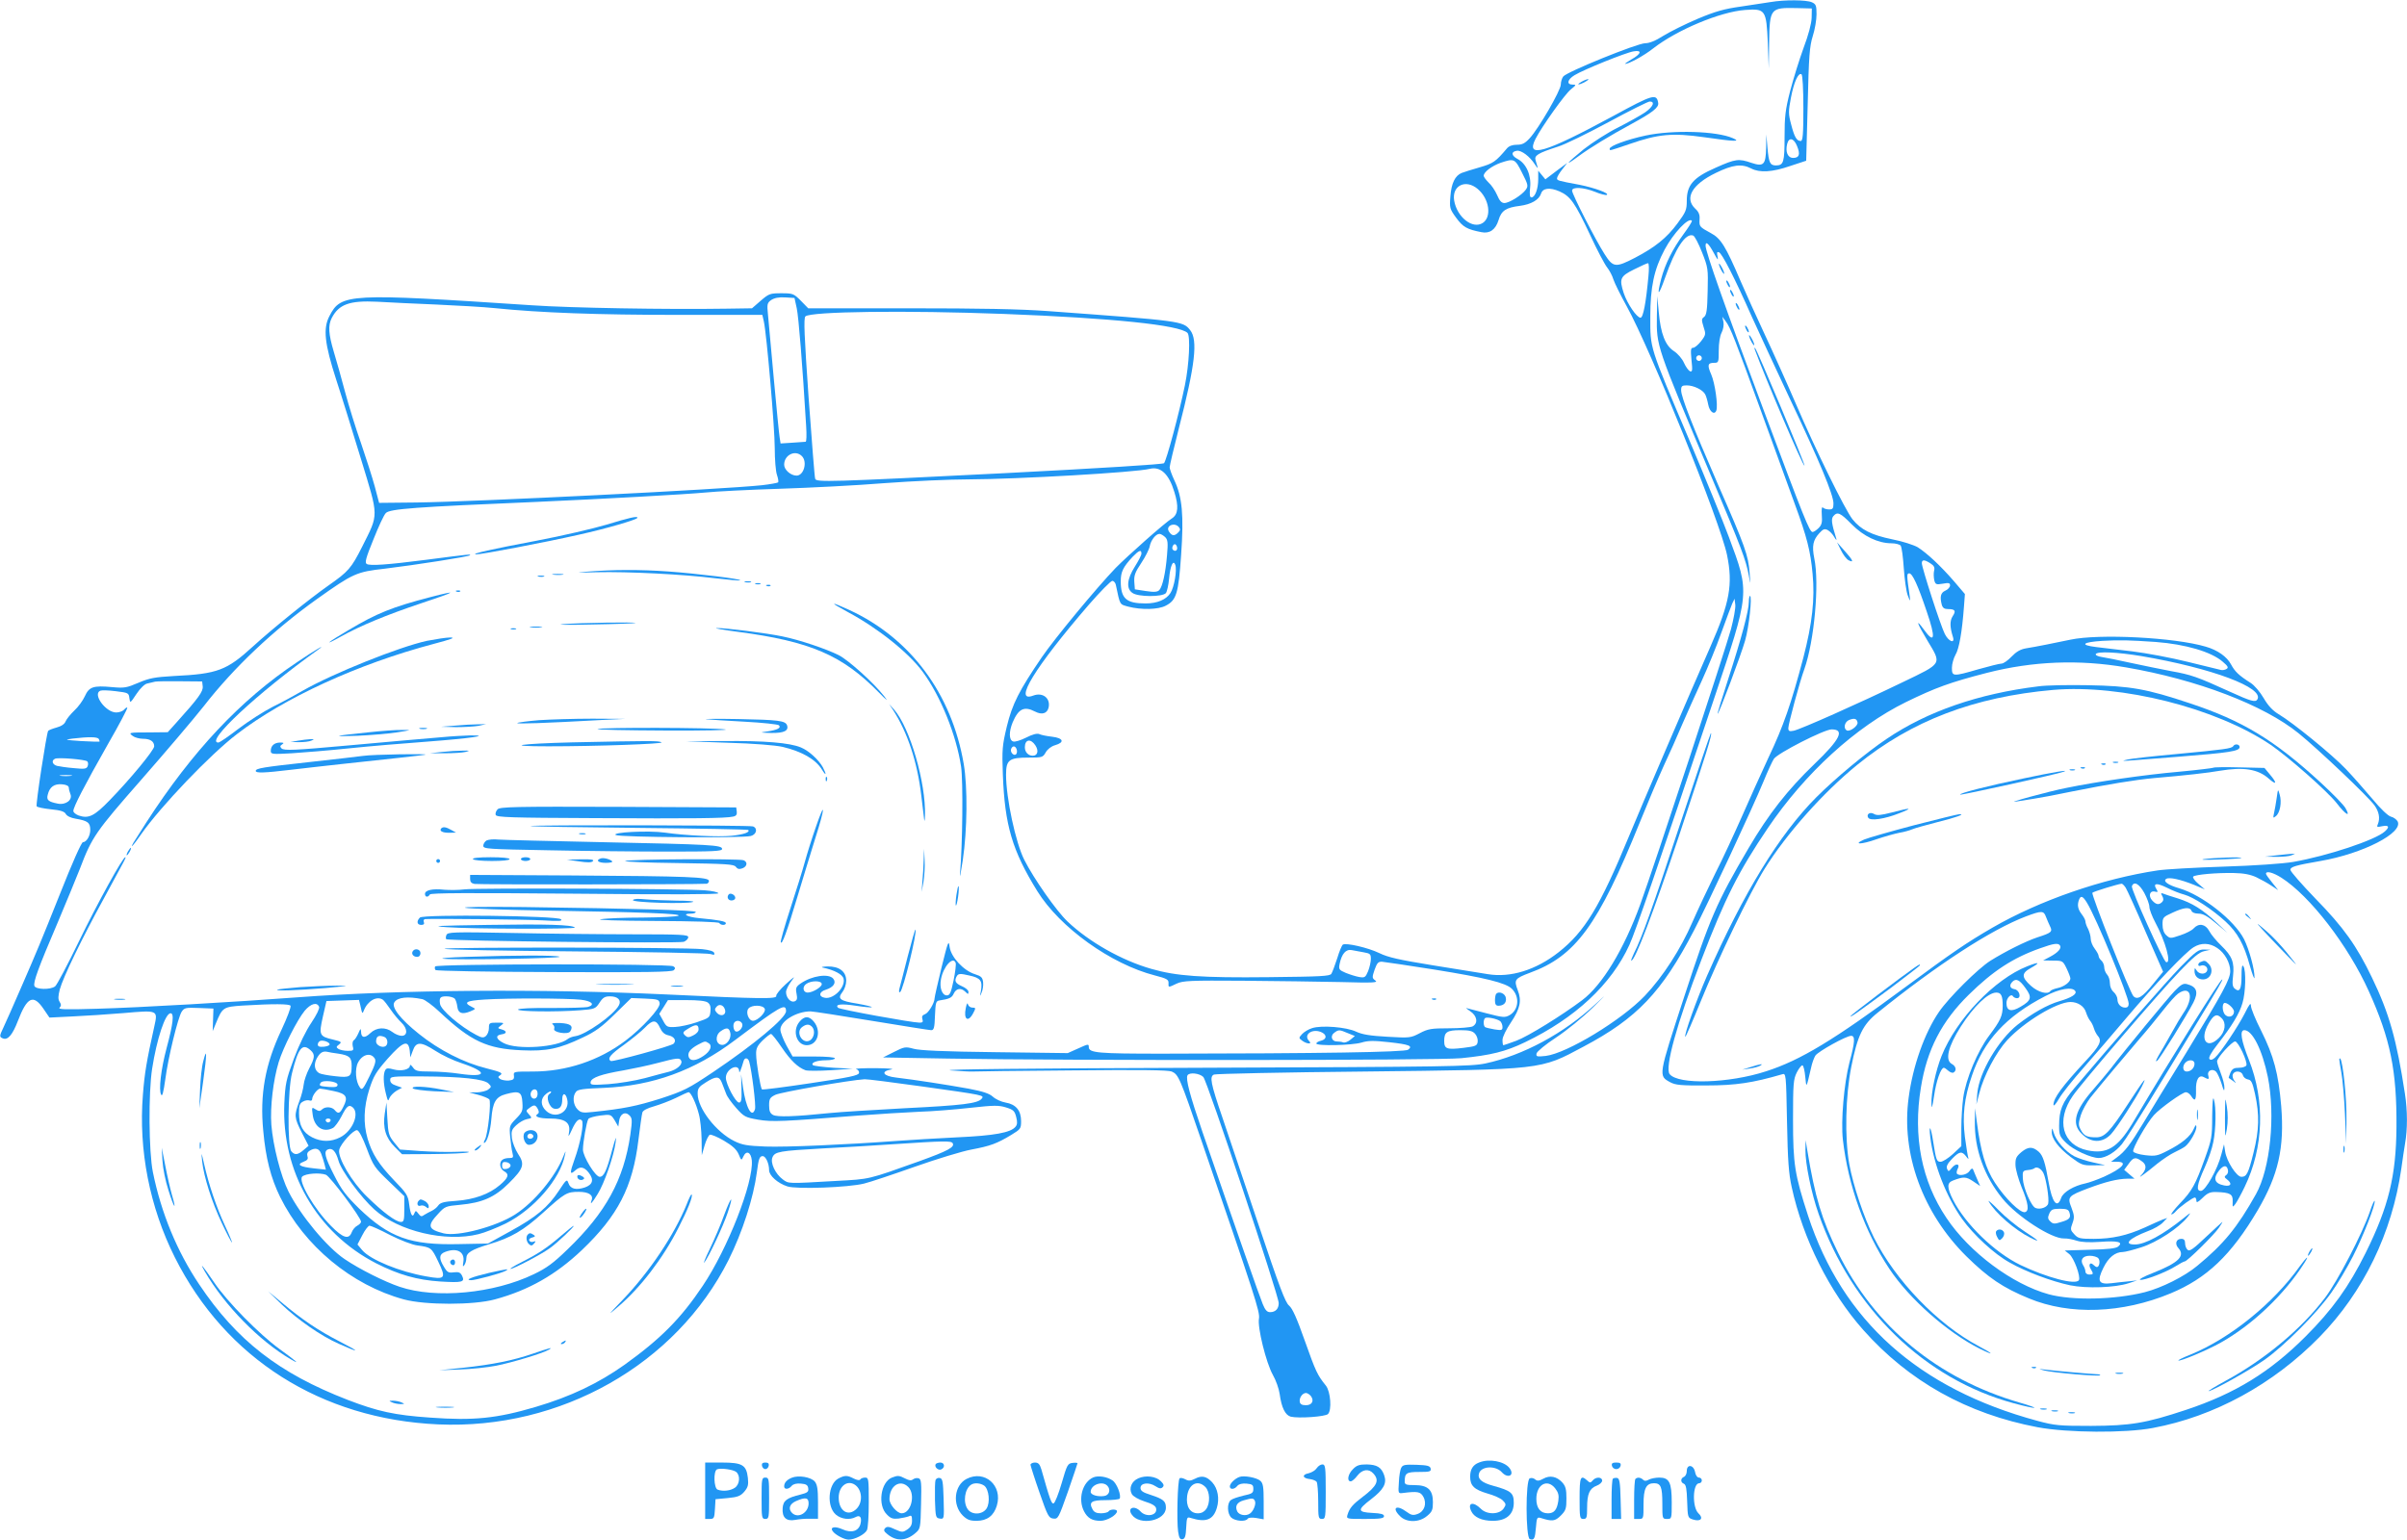 <?xml version="1.0" standalone="no"?>
<!DOCTYPE svg PUBLIC "-//W3C//DTD SVG 20010904//EN"
 "http://www.w3.org/TR/2001/REC-SVG-20010904/DTD/svg10.dtd">
<svg version="1.0" xmlns="http://www.w3.org/2000/svg"
 width="1280pt" height="819pt" viewBox="0 0 1280 819"
 preserveAspectRatio="xMidYMid meet">
<g transform="translate(0,819) scale(0.1,-0.1)"
fill="#2196f3" stroke="none">
<path d="M9415 8179 c-27 -4 -99 -15 -158 -24 -86 -12 -134 -25 -229 -65 -66
-28 -148 -69 -182 -90 -42 -27 -75 -40 -97 -40 -42 0 -419 -153 -436 -177 -7
-9 -13 -29 -13 -43 0 -31 -119 -236 -166 -286 -25 -27 -39 -34 -68 -34 -23 0
-42 -7 -52 -19 -61 -72 -73 -80 -145 -101 -41 -12 -84 -25 -96 -30 -35 -14
-55 -55 -60 -124 -5 -62 -4 -67 31 -115 36 -49 57 -61 134 -76 44 -9 75 13 91
64 15 51 40 67 114 76 60 8 101 32 112 65 9 30 47 34 98 12 58 -26 82 -59 163
-232 37 -80 78 -157 90 -172 12 -15 28 -44 34 -65 7 -21 39 -85 71 -143 128
-232 497 -1147 533 -1322 32 -156 15 -253 -88 -487 -105 -238 -370 -855 -434
-1011 -155 -375 -235 -506 -373 -615 -121 -95 -256 -137 -377 -117 -37 6 -168
27 -292 47 -178 29 -238 42 -285 65 -60 29 -177 56 -194 45 -5 -3 -19 -36 -30
-73 -12 -37 -26 -74 -31 -82 -8 -13 -58 -15 -332 -18 -360 -4 -493 6 -625 44
-158 45 -331 143 -446 252 -59 56 -179 227 -230 328 -46 91 -97 329 -97 453 0
79 16 91 120 91 72 0 76 1 91 28 10 17 29 32 50 38 52 15 44 38 -16 45 -27 3
-58 9 -68 14 -12 5 -36 -1 -71 -19 -30 -15 -60 -24 -69 -20 -22 8 -22 52 -2
101 31 73 61 88 119 58 36 -19 64 -11 72 20 12 50 -30 84 -81 65 -110 -42 8
150 295 483 61 70 117 127 125 127 8 0 17 -10 19 -22 23 -109 19 -102 66 -115
69 -18 160 -16 199 5 57 29 68 65 82 270 15 210 6 309 -36 397 -14 30 -25 61
-25 69 0 9 22 102 49 208 87 338 102 469 60 522 -38 48 -45 49 -754 101 -150
11 -361 15 -743 15 l-534 0 -39 40 c-38 38 -42 40 -104 40 -60 0 -66 -2 -110
-40 l-46 -40 -137 -2 c-313 -5 -831 4 -1032 18 -981 65 -1016 63 -1078 -57
-35 -66 -26 -147 36 -339 28 -85 87 -276 132 -423 95 -312 95 -287 6 -465 -58
-115 -73 -132 -180 -207 -101 -71 -297 -229 -401 -324 -139 -127 -188 -146
-420 -157 -103 -6 -130 -11 -189 -36 -63 -27 -75 -29 -141 -23 -99 9 -121 2
-144 -49 -10 -22 -35 -57 -56 -76 -20 -19 -41 -45 -46 -57 -5 -14 -22 -26 -48
-33 -22 -6 -42 -14 -45 -18 -9 -15 -67 -393 -61 -401 3 -5 37 -12 75 -16 53
-5 73 -12 80 -25 6 -11 27 -21 52 -25 65 -11 78 -21 78 -60 0 -31 -20 -65 -39
-65 -8 0 -58 -113 -124 -280 -98 -246 -125 -310 -199 -480 -44 -102 -89 -203
-99 -224 -23 -48 -23 -52 -3 -60 26 -10 51 20 79 93 49 128 82 144 136 65 l32
-47 121 6 c67 3 190 11 274 18 182 16 182 16 163 -69 -42 -189 -52 -250 -61
-365 -24 -294 36 -599 170 -866 270 -538 778 -860 1400 -888 651 -29 1265 319
1544 874 74 148 133 331 151 468 9 71 14 85 31 85 16 0 34 -39 34 -75 0 -28
45 -69 97 -86 48 -16 324 -6 408 15 33 8 155 49 271 90 116 41 251 82 300 91
101 19 136 32 212 78 49 30 52 33 52 73 0 57 -28 90 -83 99 -23 4 -53 18 -67
31 -19 17 -51 28 -130 43 -110 20 -284 47 -385 59 -70 8 -84 33 -25 43 19 4
-19 6 -85 7 -66 0 -112 -2 -102 -5 10 -3 17 -12 15 -21 -3 -13 -49 -23 -257
-54 -140 -21 -256 -36 -259 -33 -8 7 -31 146 -31 187 -1 30 6 45 34 73 20 19
40 35 45 35 5 0 31 -33 58 -73 47 -69 85 -105 125 -120 10 -4 71 -4 135 0
l117 8 -102 5 c-57 4 -106 10 -110 14 -13 13 21 26 70 26 26 0 47 5 47 10 0 6
-44 10 -113 10 l-112 0 -33 59 c-17 32 -32 70 -32 84 0 45 85 97 160 97 14 0
160 -23 325 -50 165 -27 308 -50 317 -50 14 0 18 12 20 77 3 69 5 78 23 81 53
8 67 14 77 37 13 28 39 32 62 9 14 -14 16 -14 16 0 0 9 -16 22 -35 30 -35 15
-42 29 -26 55 8 12 18 13 65 2 61 -13 72 -28 62 -84 -6 -29 -5 -30 4 -7 6 13
10 38 8 55 -3 25 -9 32 -44 43 -60 19 -126 90 -134 144 -5 40 -8 33 -43 -108
-20 -83 -37 -157 -37 -164 0 -25 -33 -79 -51 -85 -14 -5 -18 -12 -14 -26 5
-15 2 -19 -15 -19 -40 0 -424 70 -433 79 -19 19 17 23 94 11 44 -7 82 -10 85
-8 3 3 -32 11 -76 19 -95 15 -108 26 -80 62 11 14 20 40 20 60 0 49 -37 77
-99 76 -25 -1 -37 -3 -26 -6 62 -13 105 -36 111 -59 11 -44 -51 -109 -98 -102
-36 5 -34 32 3 43 41 13 58 37 40 59 -24 29 -114 16 -174 -26 -24 -17 -27 -24
-21 -54 5 -27 3 -35 -11 -41 -21 -7 -45 20 -45 50 0 11 12 36 27 56 24 32 21
30 -28 -14 -30 -27 -53 -56 -51 -62 6 -18 -77 -17 -583 7 -666 31 -1427 25
-1960 -15 -331 -25 -847 -55 -1070 -61 -168 -5 -208 -4 -198 6 9 9 9 17 0 31
-9 14 -8 30 1 66 17 63 117 270 235 485 118 217 119 218 113 218 -13 0 -147
-243 -245 -445 -61 -126 -119 -236 -128 -242 -25 -19 -102 -17 -110 2 -7 20
20 95 124 338 46 109 99 238 118 286 64 169 84 197 326 473 127 145 277 321
333 392 161 207 369 403 601 569 193 137 210 145 362 162 165 20 445 64 452
71 7 7 -3 6 -234 -24 -203 -26 -298 -33 -315 -22 -11 7 -4 33 36 131 27 68 56
131 66 140 21 22 154 32 798 59 359 16 794 40 900 50 58 6 236 15 395 20 160
5 412 18 560 30 149 11 349 20 445 20 264 1 889 37 964 56 58 14 102 -27 131
-123 24 -77 20 -119 -12 -140 -39 -24 -237 -200 -300 -264 -102 -106 -325
-376 -392 -474 -122 -179 -158 -250 -187 -370 -24 -101 -26 -122 -21 -255 10
-270 50 -405 183 -620 120 -194 392 -389 626 -449 62 -16 73 -22 72 -40 -1
-25 -2 -25 44 -3 33 15 70 17 352 15 173 -1 407 -5 519 -7 176 -5 201 -3 185
8 -18 13 -18 17 -4 58 13 36 19 43 40 42 14 -1 140 -20 280 -42 267 -43 378
-70 410 -102 43 -43 36 -112 -12 -140 -25 -14 -35 -13 -120 9 -51 13 -100 26
-108 28 -8 3 0 -4 18 -16 37 -24 44 -64 13 -81 -11 -5 -67 -10 -126 -10 -94 0
-111 -3 -155 -26 -48 -25 -53 -26 -172 -19 -91 5 -134 12 -166 27 -53 25 -184
35 -234 19 -20 -6 -44 -21 -54 -32 -18 -20 -18 -21 1 -35 24 -18 55 -20 37 -2
-32 32 12 67 61 49 34 -13 35 -39 2 -47 -14 -3 -25 -10 -25 -15 0 -14 190 -10
240 5 36 11 65 11 147 2 108 -12 128 -20 101 -40 -18 -13 -469 -20 -1308 -21
-340 0 -390 4 -390 35 0 18 -3 17 -56 -7 l-56 -25 -386 5 c-270 3 -401 9 -433
18 -44 12 -50 11 -105 -17 l-58 -29 345 -6 c620 -11 2619 -10 2730 2 159 16
235 35 339 85 265 127 459 307 555 518 32 70 154 424 447 1300 195 582 194
567 82 869 -31 84 -126 316 -211 517 -214 505 -207 484 -207 655 0 158 20 252
76 357 47 88 127 173 145 154 3 -3 -18 -36 -46 -74 -56 -76 -96 -156 -117
-235 -25 -96 -14 -93 20 4 56 160 110 241 150 226 8 -3 29 -43 47 -89 32 -81
33 -87 30 -207 -2 -101 -6 -127 -19 -137 -14 -10 -14 -16 -3 -52 13 -39 13
-43 -13 -77 -15 -19 -34 -35 -42 -35 -13 0 -14 -10 -9 -65 6 -56 5 -64 -8 -60
-8 4 -22 23 -32 45 -9 21 -33 49 -53 62 -46 29 -71 93 -81 208 l-8 85 -2 -106
c-2 -162 -6 -151 292 -860 155 -368 182 -438 197 -521 9 -52 9 -52 4 16 -7 92
-23 138 -166 464 -138 318 -198 470 -198 506 0 22 4 26 30 26 37 0 86 -24 98
-48 5 -9 12 -33 16 -54 7 -38 33 -58 43 -32 10 26 -7 146 -27 192 -22 50 -19
62 16 62 23 0 24 3 24 65 0 40 6 78 15 95 9 17 13 42 10 57 l-6 28 18 -24 c26
-35 49 -95 189 -481 69 -190 149 -410 178 -490 65 -177 84 -251 95 -372 13
-134 -2 -265 -49 -446 -65 -246 -106 -365 -186 -533 -40 -86 -104 -228 -142
-315 -39 -88 -101 -223 -140 -299 -38 -77 -93 -194 -122 -260 -62 -143 -157
-291 -253 -392 -124 -130 -414 -306 -527 -320 -47 -5 -52 -4 -49 13 3 11 46
47 104 85 56 37 142 107 196 160 73 71 77 76 15 19 -169 -157 -386 -274 -587
-317 -78 -16 -193 -18 -1514 -23 -900 -3 -1393 -8 -1330 -14 55 -4 107 -7 115
-6 8 1 244 4 524 6 373 4 516 2 537 -6 36 -16 43 -31 160 -373 284 -826 310
-906 304 -941 -9 -46 38 -236 74 -300 16 -28 32 -73 36 -101 10 -74 30 -113
59 -121 42 -10 184 0 198 14 21 21 14 119 -11 151 -46 57 -54 75 -112 238 -43
122 -66 173 -84 188 -20 16 -52 101 -164 435 -77 228 -162 482 -190 564 -63
184 -70 220 -45 230 11 4 370 12 799 16 955 11 933 8 1165 132 285 151 417
289 588 618 73 139 314 657 370 793 22 54 47 108 55 120 19 30 268 157 307
157 72 0 46 -53 -92 -185 -142 -137 -242 -264 -349 -446 -171 -291 -205 -370
-343 -792 -138 -423 -138 -419 -74 -454 28 -15 57 -18 193 -17 155 0 247 14
401 59 22 7 22 7 27 -252 4 -207 9 -276 25 -348 60 -276 201 -557 380 -759
243 -274 553 -447 927 -518 158 -30 468 -32 614 -4 326 61 639 232 885 483
234 239 387 554 436 898 6 44 15 104 20 134 13 72 13 174 -1 263 -44 287 -84
429 -175 617 -81 169 -151 268 -301 421 -73 76 -133 144 -133 153 0 16 27 24
160 47 225 39 442 150 410 211 -6 10 -22 22 -36 25 -15 4 -54 41 -97 93 -40
47 -103 119 -141 159 -73 77 -284 249 -359 293 -31 19 -55 44 -79 85 -19 33
-50 69 -69 81 -63 40 -84 60 -105 99 -21 40 -71 76 -134 94 -164 49 -568 70
-721 37 -91 -19 -180 -37 -236 -46 -29 -5 -51 -18 -76 -44 -19 -20 -43 -37
-53 -37 -11 0 -66 -14 -123 -30 -137 -40 -141 -39 -141 8 0 20 9 51 19 69 19
31 35 121 45 256 l5 67 -58 68 c-71 82 -144 150 -193 181 -21 12 -82 32 -135
42 -111 23 -167 51 -212 107 -40 51 -196 369 -300 612 -46 107 -121 274 -166
370 -45 96 -103 225 -129 285 -79 185 -105 227 -158 255 -61 33 -62 35 -60 73
2 24 -4 40 -23 57 -59 56 -17 129 109 190 90 44 138 50 188 24 46 -24 112 -20
208 13 l85 28 8 300 c6 257 10 309 27 363 11 34 20 86 20 116 0 47 -3 54 -25
64 -29 13 -144 14 -220 1z m219 -84 c-1 -31 -17 -91 -43 -160 -22 -60 -54
-163 -71 -228 -26 -101 -30 -137 -30 -246 0 -134 -5 -151 -46 -151 -31 0 -38
14 -45 95 l-6 70 -1 -71 c-2 -91 -13 -102 -79 -80 -67 23 -84 21 -189 -26
-119 -52 -154 -92 -154 -176 0 -49 -5 -60 -50 -121 -57 -77 -118 -126 -225
-182 -104 -54 -117 -52 -162 19 -47 73 -173 319 -173 338 0 21 60 18 121 -6
28 -12 57 -19 63 -17 19 8 -65 38 -144 54 -119 22 -120 23 -120 35 0 6 12 27
27 46 l27 35 -58 -43 -58 -44 -19 23 -19 23 0 -45 c0 -52 -17 -97 -36 -97 -9
0 -11 14 -7 53 7 65 -21 128 -68 152 -33 18 -34 38 -3 43 24 4 69 -30 96 -72
11 -17 18 -24 15 -16 -2 8 -7 25 -11 37 -8 26 11 38 119 73 39 12 160 72 270
131 111 60 209 109 218 109 30 0 18 -28 -25 -58 -24 -16 -88 -52 -143 -80 -55
-27 -137 -80 -183 -116 -92 -75 -109 -97 -29 -38 62 46 171 112 282 172 112
61 147 88 143 112 -8 52 -28 46 -239 -69 -366 -198 -468 -228 -413 -121 34 66
157 239 188 263 29 23 29 25 9 25 -34 0 -28 27 10 50 47 29 274 121 315 127
46 8 40 -14 -14 -44 -21 -13 -36 -23 -32 -23 20 0 101 44 150 83 126 98 355
194 488 204 109 8 113 1 121 -176 l5 -136 2 141 c3 180 6 184 147 181 l80 -2
-1 -50z m-44 -481 c0 -141 -3 -174 -14 -174 -22 0 -34 22 -51 88 -15 56 -15
70 -1 143 16 83 39 134 56 124 6 -4 10 -80 10 -181z m-34 -200 c19 -45 12 -64
-20 -64 -29 0 -43 32 -32 75 9 36 35 31 52 -11z m-1462 -143 c32 -63 34 -70
20 -90 -21 -29 -88 -71 -114 -71 -15 0 -26 12 -39 43 -10 23 -30 53 -45 66
-14 14 -26 30 -26 36 0 20 43 52 90 69 72 24 76 23 114 -53z m-236 -86 c62
-52 76 -149 27 -181 -54 -35 -137 31 -152 119 -13 80 61 116 125 62z m1257
-343 c19 -35 23 -40 19 -18 -5 22 -4 28 7 24 16 -5 82 -133 175 -343 37 -82
129 -280 204 -440 156 -329 230 -507 230 -553 0 -27 -4 -32 -23 -32 -13 0 -27
4 -33 10 -6 6 -8 -9 -6 -40 3 -38 0 -52 -17 -69 -12 -12 -26 -21 -32 -21 -16
0 -45 72 -259 645 -207 553 -310 846 -310 878 0 27 17 11 45 -41z m-349 -122
c-13 -142 -28 -220 -42 -220 -20 0 -70 74 -89 130 -25 77 -20 90 55 127 36 18
69 33 74 33 5 0 6 -31 2 -70z m-4529 -170 c10 -47 30 -294 50 -627 3 -46 2
-83 -3 -83 -5 0 -37 -3 -71 -5 l-62 -4 -5 32 c-3 18 -17 158 -31 312 -14 154
-28 308 -31 341 -6 56 -4 63 17 78 17 11 40 16 74 14 l50 -3 12 -55z m-1917
20 c113 -5 252 -13 310 -19 243 -25 552 -36 975 -36 l449 0 8 -35 c15 -68 58
-566 58 -674 0 -60 5 -124 12 -143 6 -18 9 -35 6 -39 -4 -3 -42 -10 -85 -15
-203 -22 -1521 -88 -1838 -92 l-199 -2 -23 87 c-13 48 -46 151 -73 230 -28 79
-66 202 -85 273 -19 72 -46 168 -60 214 -28 94 -31 140 -11 179 38 74 96 94
241 87 61 -4 202 -10 315 -15z m3020 -50 c575 -22 933 -59 975 -101 16 -17 9
-167 -14 -279 -30 -146 -98 -401 -111 -414 -6 -6 -325 -26 -848 -53 -936 -47
-1001 -49 -1007 -30 -3 6 -18 201 -35 432 -23 330 -27 422 -17 432 27 26 531
33 1057 13z m3710 -235 c0 -8 -7 -15 -15 -15 -8 0 -15 7 -15 15 0 8 7 15 15
15 8 0 15 -7 15 -15z m-4786 -521 c31 -30 11 -104 -28 -104 -31 0 -66 31 -66
58 0 52 59 81 94 46z m5583 -363 c63 -64 141 -101 212 -101 21 0 43 -6 48 -12
6 -7 13 -61 17 -120 4 -58 13 -124 21 -145 13 -34 14 -34 11 -8 -17 116 -17
125 -3 125 17 0 46 -63 93 -203 49 -142 43 -177 -16 -95 -46 63 -36 33 20 -60
76 -127 82 -118 -132 -221 -242 -117 -542 -250 -579 -258 -24 -5 -29 -2 -29
14 0 22 60 245 85 313 53 149 81 456 53 590 -13 66 -7 97 27 134 20 22 28 25
45 16 11 -6 27 -23 35 -38 9 -15 13 -18 10 -7 -25 80 -28 104 -16 119 22 26
37 19 98 -43z m-3578 -15 c9 -11 8 -18 -5 -30 -19 -19 -33 -17 -48 7 -19 30
30 51 53 23z m-73 -53 c14 -14 16 -29 10 -97 -8 -96 -24 -166 -41 -185 -10
-10 -26 -12 -72 -5 l-58 9 -3 40 c-2 33 4 51 37 100 22 33 42 73 45 89 6 32
32 66 52 66 7 0 20 -8 30 -17z m64 -59 c0 -14 -12 -19 -23 -8 -9 9 4 35 14 28
5 -3 9 -12 9 -20z m-190 -29 c0 -8 -16 -39 -35 -69 -42 -66 -47 -117 -13 -140
30 -22 160 -22 178 -1 6 8 14 43 17 77 6 68 22 104 33 73 10 -28 -6 -120 -26
-150 -23 -35 -70 -55 -132 -55 -103 0 -132 26 -132 118 0 50 12 75 63 130 34
35 47 40 47 17z m4196 -52 c19 -12 24 -22 19 -40 -3 -12 -2 -35 1 -49 6 -23
10 -25 45 -19 32 6 39 4 39 -9 0 -9 -11 -22 -25 -28 -25 -11 -30 -32 -19 -75
5 -17 14 -23 33 -23 38 0 44 -9 25 -38 -16 -24 -15 -59 1 -109 13 -39 -22 -27
-43 15 -22 43 -122 352 -122 376 0 20 14 20 46 -1z m-1061 -350 c-29 -107
-409 -1262 -482 -1463 -87 -240 -203 -431 -310 -511 -105 -79 -287 -192 -349
-215 -35 -13 -67 -24 -69 -24 -3 0 -5 12 -5 28 0 16 19 55 46 95 48 72 57 114
35 170 -21 55 -16 62 64 92 244 89 364 253 585 800 40 99 97 234 127 300 31
66 75 165 98 220 24 55 70 159 103 230 33 72 81 189 106 260 26 72 52 141 58
155 l12 25 4 -32 c2 -18 -9 -77 -23 -130z m2260 -68 c157 -12 294 -52 355
-105 27 -23 32 -31 21 -38 -7 -5 -21 -8 -30 -6 -9 2 -88 21 -176 43 -88 22
-221 47 -295 56 -74 9 -161 19 -193 23 -89 11 -74 26 33 33 96 5 139 4 285 -6z
m-78 -75 c376 -64 656 -169 617 -231 -10 -16 -33 -10 -147 42 -173 79 -205 90
-312 109 -55 11 -152 30 -215 44 -63 14 -132 28 -153 31 -21 3 -35 10 -32 16
10 15 115 10 242 -11z m-82 -60 c379 -65 733 -200 919 -351 105 -85 371 -338
403 -383 24 -33 31 -69 18 -100 -7 -16 -5 -17 23 -11 36 7 41 -4 14 -28 -51
-46 -305 -130 -487 -162 -52 -9 -207 -20 -370 -25 -154 -5 -311 -14 -350 -20
-295 -44 -629 -160 -880 -305 -136 -79 -214 -132 -460 -314 -382 -283 -560
-391 -744 -450 -197 -64 -465 -72 -512 -15 -27 33 37 267 169 609 125 326 198
471 353 700 198 293 468 539 734 670 158 77 234 105 432 156 244 62 488 72
738 29z m-10227 -101 c3 -27 -22 -62 -141 -194 l-45 -50 -93 -1 c-116 0 -117
-1 -93 -19 10 -8 35 -15 55 -15 38 0 59 -14 59 -40 0 -20 -127 -174 -236 -286
-83 -86 -113 -100 -166 -82 -15 6 -28 16 -28 24 0 21 59 135 182 352 61 106
108 195 105 198 -2 2 -10 -2 -17 -11 -7 -8 -26 -15 -42 -15 -56 0 -128 99 -84
116 8 3 45 2 83 -3 65 -8 68 -9 71 -37 4 -28 4 -28 38 23 19 29 44 53 57 55
12 3 31 7 42 10 11 2 72 3 135 2 l115 -1 3 -26z m8800 -192 c4 -18 -42 -52
-58 -42 -18 11 -11 45 13 55 28 11 41 8 45 -13z m-9353 -88 c4 -6 5 -12 4 -14
-2 -1 -47 0 -99 3 -86 6 -90 7 -45 13 84 10 134 10 140 -2z m4981 -34 c19 -29
12 -55 -14 -55 -24 0 -42 19 -42 45 0 42 31 48 56 10z m-100 -20 c3 -8 3 -19
-1 -25 -10 -16 -35 7 -28 26 7 18 22 18 29 -1z m-4942 -65 c5 -5 6 -16 2 -26
-6 -14 -16 -16 -74 -10 -37 3 -77 9 -89 12 -25 7 -31 29 -10 38 17 8 160 -4
171 -14z m-86 -77 c-16 -2 -40 -2 -55 0 -16 2 -3 4 27 4 30 0 43 -2 28 -4z
m-12 -63 c0 -8 4 -23 8 -33 14 -31 -23 -60 -66 -52 -51 10 -62 19 -54 48 10
41 34 58 75 55 24 -2 36 -8 37 -18z m11634 -477 c25 -12 61 -32 80 -45 l35
-23 -32 40 c-18 22 -33 43 -33 47 0 17 38 7 82 -21 152 -97 355 -360 465 -604
115 -255 149 -423 147 -722 -2 -261 -42 -424 -164 -670 -90 -181 -177 -302
-320 -445 -189 -189 -374 -303 -636 -390 -214 -71 -294 -84 -504 -85 -171 0
-193 2 -286 27 -632 171 -1036 532 -1219 1091 -71 219 -80 273 -80 512 0 190
2 214 20 250 11 22 25 39 30 38 6 -2 12 -29 15 -60 6 -63 5 -65 31 47 5 25 16
54 23 65 15 22 164 105 190 105 22 0 21 -31 -9 -142 -29 -112 -46 -310 -35
-410 28 -244 116 -490 247 -687 106 -160 309 -339 480 -425 81 -40 77 -30 -4
13 -219 116 -443 349 -558 578 -54 109 -110 276 -131 391 -25 143 -20 363 11
518 33 166 61 224 140 287 319 257 604 442 788 512 85 32 95 31 107 -2 6 -16
16 -38 22 -51 14 -28 8 -34 -67 -58 -63 -21 -171 -75 -251 -125 -66 -42 -220
-195 -273 -272 -76 -111 -139 -287 -161 -455 -41 -298 74 -614 307 -845 116
-114 194 -167 333 -224 217 -90 496 -80 753 27 192 80 322 203 463 442 110
188 143 332 125 555 -15 173 -39 265 -107 401 -30 59 -54 118 -54 132 0 19 -9
8 -33 -41 -37 -72 -127 -207 -158 -235 -13 -12 -23 -14 -29 -8 -7 7 7 33 42
78 76 97 117 164 133 220 17 56 20 173 5 196 -7 11 -10 -5 -10 -52 0 -70 -10
-89 -36 -67 -12 10 -14 25 -9 68 8 72 -5 105 -63 161 -26 25 -55 60 -64 78
-20 37 -55 43 -82 14 -9 -11 -41 -27 -71 -37 -53 -18 -55 -18 -75 0 -13 12
-20 31 -20 57 0 37 2 40 53 63 60 28 92 32 101 10 3 -9 18 -15 37 -15 24 0 48
-13 93 -51 l61 -51 -55 52 c-77 72 -133 107 -209 131 -37 11 -72 23 -79 26
-11 4 -12 1 -3 -14 7 -14 7 -23 -1 -31 -17 -17 -32 -15 -53 8 -22 24 -13 54
15 47 16 -4 17 -2 7 14 -19 31 1 34 56 7 29 -15 70 -31 93 -37 48 -13 147 -77
219 -143 63 -58 98 -120 129 -234 14 -49 25 -78 25 -64 1 43 -28 148 -55 203
-52 102 -223 236 -346 272 -59 17 -88 38 -68 50 16 10 75 -3 145 -31 l60 -25
-35 30 c-19 16 -31 33 -27 38 12 11 125 21 217 19 53 -1 88 -8 120 -23z m-696
-55 c8 -13 56 -118 106 -235 l93 -212 -53 -65 c-56 -70 -84 -87 -105 -65 -20
22 -226 542 -218 550 7 7 135 46 155 48 4 1 14 -9 22 -21z m99 -28 c15 -28 27
-61 27 -74 0 -13 14 -50 31 -82 55 -102 88 -222 58 -212 -15 5 -188 388 -182
404 11 28 39 13 66 -36z m-305 -52 c49 -79 222 -499 222 -537 0 -14 -6 -21
-18 -21 -24 0 -42 19 -42 45 0 11 -9 28 -20 38 -12 10 -20 29 -20 48 0 17 -7
37 -15 45 -8 9 -15 26 -15 38 0 13 -7 29 -15 36 -8 7 -15 18 -15 25 0 7 -10
24 -21 39 -12 15 -21 39 -21 53 0 14 -7 37 -14 52 -8 14 -14 32 -14 39 0 8 -9
25 -20 39 -20 26 -25 49 -14 77 9 24 20 20 42 -16z m-143 -228 c9 -15 -12 -38
-54 -60 l-36 -19 52 -1 c52 0 53 -1 73 -42 11 -23 20 -47 20 -53 0 -19 -34
-44 -68 -51 -18 -4 -35 -11 -38 -15 -13 -22 -65 -8 -104 27 -51 46 -51 67 0
95 53 30 44 34 -19 9 -174 -68 -377 -281 -456 -477 -31 -77 -56 -195 -54 -256
1 -30 5 -17 14 43 11 78 36 150 52 150 4 0 14 -7 24 -16 10 -9 23 -13 28 -9
17 10 13 33 -9 45 -38 20 -21 92 47 199 69 108 145 181 189 181 26 0 34 -17
34 -70 0 -54 -12 -79 -72 -159 -61 -81 -124 -230 -138 -331 -5 -36 -10 -108
-10 -161 l0 -96 -45 -42 c-24 -22 -54 -41 -65 -41 -21 0 -24 7 -40 109 -12 79
-24 96 -15 21 17 -142 85 -316 169 -434 61 -85 171 -187 253 -232 88 -50 223
-100 321 -121 89 -18 239 -13 312 11 l45 15 -45 -5 c-25 -2 -66 -7 -91 -10
-69 -8 -79 10 -44 81 27 56 63 85 104 85 11 0 55 11 98 25 83 26 200 103 246
161 21 27 19 27 -21 -6 -111 -89 -205 -140 -259 -140 -63 0 -32 32 69 71 31
11 67 32 80 46 l23 24 -26 -9 c-14 -6 -56 -24 -94 -42 -93 -42 -173 -60 -271
-60 -72 0 -83 2 -103 24 -21 22 -22 27 -10 59 11 30 10 42 -5 82 -23 58 -19
63 89 104 94 35 155 50 208 51 l38 0 -27 23 -28 24 23 31 c25 36 37 39 69 16
27 -18 28 -40 5 -68 -18 -20 -17 -20 3 -6 12 8 46 35 75 59 30 24 72 52 94 62
22 10 47 24 56 31 25 20 59 80 59 103 -1 15 -4 12 -14 -10 -17 -40 -64 -78
-139 -116 -54 -28 -65 -30 -119 -24 -34 4 -62 13 -64 20 -6 14 74 154 110 193
33 37 152 122 170 122 9 0 21 -9 28 -20 20 -32 27 -24 26 29 -2 58 15 86 42
71 26 -14 29 -13 23 10 -7 25 23 38 42 19 7 -8 20 -36 29 -64 11 -38 15 -43
15 -23 1 15 -8 50 -19 78 -11 28 -20 57 -20 64 0 19 79 106 96 106 17 0 67
-108 60 -127 -3 -7 -21 -13 -39 -13 -27 0 -36 -5 -46 -26 -6 -15 -10 -27 -9
-28 2 -1 12 -8 23 -16 18 -14 19 -14 6 2 -7 10 -11 25 -7 33 8 22 47 19 53 -4
3 -11 15 -21 27 -23 18 -3 24 -15 38 -78 24 -111 22 -191 -8 -311 -28 -113
-37 -129 -65 -129 -25 0 -78 82 -86 134 l-6 39 -14 -53 c-20 -80 -85 -195
-109 -195 -26 0 -22 31 20 124 19 42 40 103 46 136 14 67 16 187 3 227 -5 18
-8 -12 -9 -90 0 -110 -3 -124 -38 -222 -51 -142 -69 -175 -134 -242 -30 -32
-50 -58 -45 -58 6 0 17 8 24 17 18 21 89 73 101 73 4 0 8 -8 8 -17 0 -13 8 -9
33 15 26 26 41 32 72 31 74 -2 90 -11 88 -50 -1 -32 -1 -33 14 -14 8 11 31 52
50 92 101 209 109 457 22 676 -41 103 -50 157 -24 157 43 0 95 -104 125 -249
41 -205 13 -487 -63 -623 -99 -177 -172 -266 -313 -382 -67 -56 -189 -117
-279 -140 -159 -40 -384 -45 -510 -11 -193 53 -422 223 -544 406 -132 196
-179 434 -136 694 32 201 111 353 255 494 128 126 235 196 380 247 72 26 96
29 105 14z m836 -13 c40 -26 69 -79 69 -123 0 -42 -37 -111 -234 -434 -93
-151 -196 -320 -229 -375 -69 -114 -97 -151 -140 -182 l-31 -23 32 0 c60 0 30
-34 -68 -79 -36 -16 -81 -32 -100 -36 -62 -13 -118 -46 -129 -77 -21 -60 -48
-26 -67 84 -18 104 -30 141 -52 161 -33 29 -56 28 -92 -1 -29 -25 -33 -34 -32
-71 1 -23 16 -75 32 -115 37 -88 42 -129 18 -134 -25 -5 -104 72 -159 156 -50
76 -76 164 -97 327 l-9 70 -1 -70 c-3 -146 49 -291 147 -411 77 -95 261 -214
327 -212 17 1 47 -5 68 -12 26 -8 66 -10 125 -6 94 7 124 -1 95 -25 -12 -10
-55 -15 -151 -17 l-133 -4 24 -19 c25 -20 62 -121 51 -139 -17 -27 -171 14
-311 81 -138 67 -292 217 -358 346 -33 66 -33 91 -1 103 57 22 71 21 108 -4
l37 -25 -16 37 c-9 20 -18 43 -21 50 -4 9 -10 7 -20 -8 -13 -19 -52 -27 -66
-14 -3 4 -2 15 3 25 16 28 -8 34 -30 7 -17 -21 -19 -22 -26 -5 -5 13 3 28 27
53 39 40 52 42 75 12 9 -13 14 -16 11 -7 -3 9 -11 59 -18 111 -14 111 -4 206
37 325 62 186 182 317 390 424 76 40 145 51 160 27 10 -16 -20 -35 -85 -54
-62 -18 -144 -64 -222 -125 -103 -82 -204 -254 -214 -364 l-5 -60 15 58 c24
95 90 220 149 284 91 98 263 202 336 203 39 0 73 -22 83 -55 5 -16 15 -37 22
-45 7 -8 16 -26 20 -40 4 -14 14 -33 22 -42 22 -25 9 -52 -66 -132 -124 -134
-171 -197 -171 -233 0 -10 13 4 29 32 16 28 75 102 131 165 56 63 160 185 232
270 149 176 308 343 353 371 40 25 85 24 126 -4z m-4538 -23 c33 -6 37 -9 37
-35 0 -16 -7 -46 -15 -66 -14 -33 -18 -35 -48 -30 -17 3 -49 13 -71 22 -35 15
-38 19 -32 48 11 53 33 79 64 73 15 -3 44 -8 65 -12z m-2171 -56 c3 -7 -2 -49
-11 -93 -14 -67 -20 -80 -36 -80 -25 0 -40 41 -31 86 12 67 64 125 78 87z
m5689 -134 c36 -49 32 -66 -27 -100 -49 -29 -74 -22 -74 21 0 26 25 52 35 35
3 -5 13 -10 21 -10 25 0 13 44 -13 48 -25 4 -30 21 -11 40 19 19 38 10 69 -34z
m-6401 21 c0 -16 -49 -45 -75 -45 -24 0 -30 29 -9 45 26 20 84 20 84 0z
m-2124 -80 c14 -3 56 -34 93 -69 165 -155 251 -195 436 -203 132 -6 199 8 324
68 67 31 102 57 171 125 l87 85 74 -3 c67 -3 74 -5 77 -25 4 -26 -93 -132
-182 -199 -140 -106 -315 -164 -492 -164 -102 0 -104 0 -101 -22 2 -19 -3 -23
-28 -26 -16 -1 -37 3 -45 8 -13 10 -13 12 2 22 13 10 0 16 -75 35 -121 30
-252 97 -359 183 -99 79 -148 142 -131 168 16 27 71 33 149 17z m172 3 c6 -7
12 -26 14 -43 4 -35 25 -43 69 -25 30 13 30 13 8 24 -47 23 -31 33 68 39 122
8 439 7 512 -1 58 -7 77 -26 39 -38 -13 -4 -100 -6 -195 -6 -102 1 -175 -2
-178 -8 -7 -11 203 -14 331 -4 77 6 81 8 102 40 18 28 29 34 56 34 42 0 62
-21 47 -48 -27 -51 -177 -157 -232 -164 -15 -2 -33 -9 -40 -15 -55 -44 -269
-59 -340 -22 -42 21 -47 42 -11 47 29 4 28 18 0 26 -23 6 -23 7 -4 21 19 14
17 15 -22 15 -40 0 -42 -2 -42 -29 0 -16 -7 -34 -16 -42 -13 -11 -22 -10 -52
6 -84 44 -188 133 -192 165 -5 33 1 40 34 40 18 0 38 -6 44 -12z m-382 -6 c6
-4 24 -27 41 -52 17 -25 43 -56 57 -69 34 -32 35 -71 2 -71 -13 0 -35 9 -49
20 -36 28 -85 26 -118 -6 -30 -29 -49 -25 -49 9 -1 18 -3 17 -14 -9 -8 -18
-19 -35 -25 -38 -6 -4 -8 -18 -5 -32 6 -22 3 -24 -27 -24 -19 0 -41 5 -49 10
-13 9 -13 12 3 24 16 13 13 15 -32 26 -73 17 -76 24 -54 122 l19 83 87 3 86 3
7 -28 c10 -47 11 -49 19 -28 20 51 69 79 101 57z m1728 -15 c12 -9 17 -23 14
-47 -3 -33 -6 -35 -73 -58 -38 -13 -90 -24 -115 -25 -41 -2 -46 0 -64 34 l-20
36 23 36 23 37 97 0 c64 0 103 -4 115 -13z m8116 -48 c0 -25 -26 -35 -45 -19
-15 12 -20 51 -9 63 11 11 54 -25 54 -44z m-10335 31 c4 -6 -18 -64 -48 -128
-87 -184 -116 -344 -97 -538 13 -145 40 -250 90 -352 128 -259 379 -468 657
-544 113 -31 373 -31 485 0 181 49 325 132 462 262 192 183 271 336 301 586 9
71 18 137 21 146 3 11 26 23 62 33 31 9 84 29 117 45 33 17 63 30 67 30 12 0
40 -60 54 -115 8 -27 14 -88 15 -135 l1 -85 15 52 c8 28 21 54 28 57 7 2 41
-12 75 -32 46 -27 67 -47 78 -72 14 -34 15 -35 25 -12 16 35 41 23 45 -21 10
-116 -128 -469 -261 -667 -117 -175 -225 -283 -416 -420 -138 -98 -286 -169
-472 -224 -206 -61 -329 -74 -560 -57 -191 13 -280 33 -439 94 -367 142 -591
316 -791 615 -118 176 -202 380 -246 597 -22 108 -24 422 -4 550 25 160 70
295 98 295 20 0 14 -55 -21 -185 -30 -112 -43 -224 -29 -248 6 -12 12 11 22
81 15 116 67 328 87 360 14 21 21 23 92 20 l77 -3 -2 -60 -2 -60 17 41 c35 86
39 88 143 95 165 10 248 9 254 -1z m152 -6 c3 -9 -13 -42 -41 -84 -28 -41 -65
-116 -93 -191 -42 -114 -46 -133 -51 -239 -15 -362 171 -687 488 -850 120 -61
218 -89 342 -97 116 -7 131 -3 116 29 -9 19 -18 23 -44 20 -29 -4 -36 0 -53
29 -28 45 -26 67 5 79 64 25 107 1 98 -53 -4 -24 -3 -28 5 -17 6 8 11 25 11
37 0 29 28 46 120 74 118 35 183 73 288 168 116 105 126 111 190 111 52 0 79
-17 68 -45 -10 -28 2 -16 32 33 35 55 87 205 96 277 5 37 0 26 -18 -40 -30
-114 -45 -145 -67 -145 -23 0 -89 108 -89 145 0 37 19 148 29 163 4 6 32 14
63 18 56 7 57 6 77 -26 l19 -33 4 28 c4 39 32 55 55 32 15 -15 16 -25 5 -103
-35 -240 -130 -414 -334 -610 -75 -73 -112 -100 -179 -132 -213 -103 -522
-132 -714 -67 -80 27 -214 94 -292 147 -95 64 -235 233 -299 360 -41 82 -82
243 -91 355 -7 95 10 237 39 333 25 80 97 222 138 273 33 39 66 48 77 21z
m2157 -11 c13 -32 -21 -46 -44 -18 -10 12 -10 18 0 29 13 17 36 11 44 -11z
m213 0 c7 -18 -38 -63 -63 -63 -23 0 -40 46 -24 65 17 21 79 20 87 -2z m113
-12 c0 -36 -171 -178 -388 -324 -133 -89 -155 -100 -280 -141 -127 -40 -196
-54 -359 -71 -54 -6 -64 -4 -82 14 -23 23 -28 69 -8 93 9 13 40 17 147 21 261
11 484 92 700 255 242 182 270 198 270 153z m7634 -37 c26 -25 20 -72 -14
-105 -65 -65 -105 -9 -55 76 27 48 44 55 69 29z m-3836 -16 c6 -6 12 -19 12
-31 0 -17 -4 -19 -42 -13 -22 4 -45 9 -50 12 -10 6 -11 38 -1 48 9 8 63 -3 81
-16z m-4468 -36 c10 -22 24 -35 43 -39 32 -6 46 -28 29 -45 -13 -13 -324 -98
-334 -92 -20 13 -2 35 70 86 42 31 93 72 112 92 41 43 60 43 80 -2z m437 22
c7 -19 -20 -49 -36 -40 -12 8 -15 39 -4 49 12 12 33 7 40 -9z m-232 -30 c0
-11 -12 -24 -29 -32 -24 -12 -30 -12 -44 1 -13 14 -11 18 19 36 39 24 54 23
54 -5z m168 -16 c9 -31 -19 -70 -46 -66 -32 4 -35 51 -5 72 31 22 45 20 51 -6z
m3285 -4 l37 -15 -24 -20 c-13 -11 -31 -17 -38 -14 -8 3 -23 5 -34 5 -28 0
-36 30 -14 46 24 18 28 17 73 -2z m676 -3 c10 -11 16 -30 14 -43 -3 -21 -10
-24 -75 -32 -90 -11 -103 -6 -103 37 0 47 15 57 85 57 48 0 66 -4 79 -19z
m-5800 -17 c18 -7 22 -39 6 -49 -17 -11 -50 5 -50 24 0 29 14 37 44 25z m-291
-39 c1 -6 -13 -11 -30 -13 -24 -2 -33 1 -33 12 0 8 6 16 13 19 16 5 48 -6 50
-18z m2015 6 c22 -13 10 -43 -27 -68 -40 -27 -69 -29 -78 -7 -9 23 7 44 47 66
40 21 40 21 58 9z m-1589 -41 l3 -35 13 35 c17 50 43 50 119 1 35 -23 98 -53
142 -67 140 -47 134 -77 -11 -56 -44 7 -115 12 -157 12 -68 0 -79 3 -92 22 -9
12 -16 17 -16 10 0 -21 -45 -32 -86 -21 -28 8 -39 8 -45 -3 -12 -19 -11 -71 3
-125 10 -41 12 -44 19 -24 5 12 22 29 38 39 l29 16 -31 11 c-22 7 -32 16 -32
30 0 19 6 20 175 19 205 -1 325 -14 348 -38 16 -16 16 -18 -2 -32 -11 -8 -38
-14 -60 -15 l-41 0 48 -13 c27 -7 53 -18 59 -24 11 -11 -7 -184 -23 -214 -6
-10 -7 -18 -5 -18 15 0 34 63 39 128 7 90 24 118 78 132 70 19 84 12 87 -44 3
-45 0 -52 -33 -86 -36 -37 -37 -40 -32 -96 3 -33 8 -71 12 -86 6 -24 4 -28
-13 -28 -35 0 -52 -11 -52 -36 0 -13 9 -28 20 -34 30 -16 24 -35 -22 -74 -56
-48 -136 -77 -233 -84 -63 -4 -83 -9 -94 -24 -7 -11 -23 -23 -35 -29 -11 -5
-29 -15 -39 -21 -15 -11 -20 -10 -32 6 -13 17 -15 17 -21 3 -10 -28 -21 -10
-28 46 -6 48 -13 59 -80 128 -83 87 -117 141 -141 221 -24 83 -21 169 9 264
23 71 35 91 98 163 82 92 110 102 117 41z m-527 3 c24 -22 23 -39 -8 -97 -14
-27 -27 -65 -29 -85 -2 -20 -12 -61 -24 -91 -27 -74 -27 -84 14 -165 l36 -70
-26 -22 c-31 -27 -48 -29 -66 -7 -21 26 -19 329 4 416 33 134 55 161 99 121z
m148 -18 c58 -9 70 -20 70 -64 0 -59 -8 -65 -86 -56 -38 4 -77 11 -86 16 -25
14 -31 45 -14 78 17 31 32 41 56 36 8 -2 35 -7 60 -10z m193 -26 c8 -13 1 -35
-28 -94 -34 -70 -40 -76 -51 -60 -23 31 -28 99 -10 133 23 44 68 55 89 21z
m1630 -13 c7 -19 -24 -46 -65 -57 -18 -4 -76 -20 -128 -34 -53 -14 -139 -28
-194 -32 -91 -6 -98 -5 -95 12 5 23 57 41 174 61 50 9 131 26 180 39 106 28
121 30 128 11z m361 -3 c14 -48 37 -235 31 -253 -16 -52 -49 8 -64 117 l-10
68 2 -75 c2 -61 -1 -75 -13 -75 -18 0 -70 98 -70 132 0 47 69 81 71 34 0 -14
8 3 24 57 6 18 23 15 29 -5z m7686 -11 c0 -23 -19 -42 -42 -42 -21 0 -24 30
-6 48 18 18 48 15 48 -6z m-5271 -71 c21 -21 401 -1162 401 -1203 0 -30 -17
-48 -46 -48 -16 0 -26 11 -39 43 -16 38 -140 392 -321 917 -66 192 -90 282
-79 300 10 17 64 11 84 -9z m-2560 -31 c6 -16 16 -42 22 -57 5 -16 30 -50 54
-77 42 -47 49 -50 116 -62 75 -13 132 -10 536 22 106 8 250 17 320 20 70 2
193 12 273 21 127 14 151 14 190 2 39 -12 46 -19 54 -51 7 -27 6 -41 -4 -52
-25 -31 -112 -47 -310 -56 -107 -5 -251 -14 -320 -19 -272 -20 -591 -34 -700
-30 -96 4 -123 8 -165 29 -96 47 -195 174 -195 252 0 28 6 37 43 60 55 35 72
34 86 -2z m1069 -20 c327 -46 328 -46 312 -65 -21 -25 -103 -35 -405 -50 -165
-9 -347 -20 -405 -26 -184 -19 -275 -22 -299 -10 -16 9 -21 21 -21 51 0 34 4
42 33 56 27 14 400 79 475 83 12 1 152 -17 310 -39z m-3113 10 c0 -12 -10 -14
-45 -12 -51 4 -55 6 -45 22 11 17 90 8 90 -10z m-20 -34 c68 -14 78 -32 50
-85 -17 -35 -27 -38 -45 -16 -15 18 -51 20 -68 3 -10 -10 -17 -10 -34 1 -20
13 -21 12 -15 -30 9 -66 57 -96 108 -69 10 6 30 33 44 60 29 57 40 66 60 50
39 -32 0 -127 -66 -160 -49 -25 -99 -25 -149 0 -49 25 -70 64 -70 129 0 41 4
52 21 61 11 7 27 9 35 6 8 -3 14 0 14 7 0 19 29 57 43 56 7 0 39 -6 72 -13z
m1083 -22 c-4 -25 -32 -24 -36 0 -4 21 18 40 31 27 5 -5 7 -17 5 -27z m64 7
c-22 -14 -1 -75 27 -79 28 -4 41 12 41 51 0 35 18 35 26 0 17 -67 -61 -110
-112 -62 -30 28 -31 65 -1 89 12 10 24 16 27 14 2 -3 -1 -9 -8 -13z m-62 -80
c7 -14 7 -22 0 -26 -23 -14 5 -25 66 -25 79 0 109 -22 100 -73 -5 -28 -3 -26
15 13 22 49 39 64 53 50 13 -13 -8 -123 -39 -208 -26 -72 -25 -84 3 -59 26 24
47 21 72 -10 30 -38 23 -65 -21 -80 -47 -15 -76 -7 -86 23 -8 23 -11 21 -51
-40 -58 -88 -120 -140 -259 -216 l-118 -65 -155 -3 c-258 -6 -370 35 -531 190
-70 69 -93 99 -132 176 -50 98 -57 129 -32 138 23 9 41 -11 55 -60 14 -53 120
-196 191 -260 129 -116 379 -175 554 -131 33 8 98 34 145 57 149 75 289 236
314 363 6 27 5 26 -8 -6 -42 -108 -155 -244 -256 -309 -101 -65 -304 -119
-380 -101 -84 21 -90 40 -31 103 37 41 41 42 117 49 119 11 185 40 260 115 79
78 86 101 49 156 -15 23 -30 61 -33 84 -4 37 -1 46 24 69 16 15 41 29 57 32
27 5 27 6 10 25 -17 19 -17 20 2 34 25 19 32 18 45 -5z m-1102 -62 c-2 -6 -8
-10 -13 -10 -5 0 -11 4 -13 10 -2 6 4 11 13 11 9 0 15 -5 13 -11z m193 -150
c34 -91 41 -100 118 -174 l81 -78 0 -68 c0 -60 -2 -69 -18 -69 -27 0 -95 51
-180 134 -81 78 -158 209 -148 250 8 33 76 107 95 104 10 -2 29 -38 52 -99z
m3115 30 c13 -21 -25 -41 -177 -96 -277 -99 -260 -95 -444 -105 -258 -15 -251
-15 -282 8 -40 29 -68 89 -55 118 13 30 37 34 267 47 105 5 278 16 385 23 257
17 298 18 306 5z m-3358 -56 c6 -16 14 -41 18 -57 l7 -28 -64 7 c-75 8 -94 20
-55 35 21 8 26 15 21 29 -4 13 0 23 12 30 30 18 50 12 61 -16z m1007 -63 c0
-8 -10 -16 -22 -18 -18 -3 -23 2 -23 18 0 16 5 21 23 18 12 -2 22 -10 22 -18z
m9133 -25 c2 -10 -2 -22 -10 -26 -10 -8 -10 -12 5 -23 29 -22 21 -39 -15 -32
-52 10 -61 37 -27 80 23 29 42 30 47 1z m-981 -16 c14 -30 31 -135 25 -161 -4
-20 -43 -34 -67 -24 -23 8 -66 108 -68 157 -2 39 0 42 27 45 15 1 31 6 34 9
12 12 37 -1 49 -26z m-9134 -8 c23 -9 187 -228 187 -250 0 -6 -9 -15 -20 -21
-12 -6 -25 -22 -30 -36 -15 -39 -46 -30 -109 34 -90 90 -177 240 -154 263 18
17 93 22 126 10z m9272 -201 c9 -28 0 -38 -46 -51 -34 -11 -42 -10 -56 4 -14
13 -14 21 -5 42 10 21 18 25 56 25 36 0 46 -4 51 -20z m-8930 -120 c53 -27
118 -52 144 -55 74 -10 76 -12 111 -85 44 -91 38 -98 -62 -80 -144 25 -299 89
-342 140 l-25 30 26 50 c14 28 32 50 38 50 7 0 57 -22 110 -50z m9084 -124
c11 -13 5 -46 -8 -46 -4 0 -12 5 -19 12 -17 17 -28 0 -14 -22 16 -27 15 -30
-8 -30 -11 0 -20 7 -20 15 0 8 -5 24 -12 34 -18 29 -3 51 35 51 19 0 40 -6 46
-14z m-4189 -731 c20 -25 8 -50 -25 -50 -21 0 -31 5 -33 18 -4 21 14 47 33 47
7 0 18 -7 25 -15z"/>
<path d="M8410 7755 c-14 -8 -20 -14 -15 -14 6 0 21 6 35 14 14 8 21 14 15 14
-5 0 -21 -6 -35 -14z"/>
<path d="M8751 7469 c-98 -21 -191 -55 -191 -70 0 -12 -6 -13 106 25 153 53
227 60 397 36 166 -24 196 -24 152 -5 -86 38 -318 45 -464 14z"/>
<path d="M9141 6785 c0 -5 6 -21 14 -35 8 -14 14 -20 14 -15 0 6 -6 21 -14 35
-8 14 -14 21 -14 15z"/>
<path d="M9180 6695 c0 -5 5 -17 10 -25 5 -8 10 -10 10 -5 0 6 -5 17 -10 25
-5 8 -10 11 -10 5z"/>
<path d="M9200 6645 c0 -5 5 -17 10 -25 5 -8 10 -10 10 -5 0 6 -5 17 -10 25
-5 8 -10 11 -10 5z"/>
<path d="M9230 6575 c0 -5 5 -17 10 -25 5 -8 10 -10 10 -5 0 6 -5 17 -10 25
-5 8 -10 11 -10 5z"/>
<path d="M9280 6455 c0 -5 5 -17 10 -25 5 -8 10 -10 10 -5 0 6 -5 17 -10 25
-5 8 -10 11 -10 5z"/>
<path d="M9301 6405 c0 -5 6 -21 14 -35 8 -14 14 -20 14 -15 0 6 -6 21 -14 35
-8 14 -14 21 -14 15z"/>
<path d="M9332 6330 c58 -157 257 -624 264 -617 5 4 -253 618 -263 626 -3 3
-4 -1 -1 -9z"/>
<path d="M9790 5263 c11 -23 29 -47 40 -53 31 -16 24 0 -21 50 l-40 45 21 -42z"/>
<path d="M10840 4539 c-319 -39 -591 -133 -808 -280 -110 -74 -273 -210 -372
-309 -197 -197 -388 -509 -582 -950 -55 -125 -124 -318 -116 -325 2 -3 39 82
82 188 94 231 261 578 339 704 117 188 312 407 494 555 288 234 621 361 1041
398 364 31 867 -96 1157 -292 96 -66 300 -246 350 -309 48 -63 78 -80 48 -28
-10 18 -70 79 -133 137 -247 227 -415 328 -695 421 -230 77 -317 92 -540 96
-104 2 -224 0 -265 -6z"/>
<path d="M11876 4221 c-8 -13 -47 -18 -301 -42 -121 -11 -238 -24 -260 -29
-35 -8 -32 -9 20 -5 33 3 148 12 255 20 264 21 320 29 320 51 0 16 -26 19 -34
5z"/>
<path d="M11238 4133 c6 -2 18 -2 25 0 6 3 1 5 -13 5 -14 0 -19 -2 -12 -5z"/>
<path d="M11178 4123 c7 -3 16 -2 19 1 4 3 -2 6 -13 5 -11 0 -14 -3 -6 -6z"/>
<path d="M11068 4103 c7 -3 16 -2 19 1 4 3 -2 6 -13 5 -11 0 -14 -3 -6 -6z"/>
<path d="M11770 4106 c-3 -2 -84 -12 -180 -21 -184 -16 -440 -53 -600 -86 -98
-19 -332 -84 -270 -73 19 3 62 10 95 15 33 5 125 22 205 39 201 40 330 61 435
71 164 14 289 28 350 39 125 21 203 9 260 -42 42 -37 46 -25 6 22 l-29 35
-133 3 c-74 2 -137 1 -139 -2z"/>
<path d="M11008 4093 c6 -2 18 -2 25 0 6 3 1 5 -13 5 -14 0 -19 -2 -12 -5z"/>
<path d="M10765 4050 c-197 -41 -349 -80 -341 -87 4 -4 522 110 551 122 33 12
-54 -2 -210 -35z"/>
<path d="M12107 3945 c-4 -27 -10 -63 -14 -80 -6 -27 -5 -29 10 -16 22 17 32
75 20 114 -9 32 -9 32 -16 -18z"/>
<path d="M10060 3868 c-59 -15 -79 -17 -94 -8 -21 13 -43 -1 -31 -20 11 -18
87 -7 165 24 78 30 62 31 -40 4z"/>
<path d="M10178 3800 c-125 -33 -244 -67 -265 -76 -63 -28 -15 -27 67 2 41 14
95 29 120 34 25 4 56 13 70 19 14 6 72 22 130 37 101 25 154 44 120 43 -8 0
-117 -27 -242 -59z"/>
<path d="M12105 3640 l-60 -7 60 -1 c33 0 69 3 80 8 l20 9 -20 -1 c-11 -1 -47
-4 -80 -8z"/>
<path d="M11720 3620 c-25 -4 9 -5 75 -2 66 2 122 6 124 8 7 7 -152 1 -199 -6z"/>
<path d="M10180 3042 c-65 -45 -340 -253 -340 -258 0 -7 34 17 218 153 83 63
152 116 152 118 0 7 -2 6 -30 -13z"/>
<path d="M9310 2514 l-45 -14 40 6 c22 3 47 10 55 15 21 12 3 10 -50 -7z"/>
<path d="M11940 3326 c0 -2 8 -10 18 -17 15 -13 16 -12 3 4 -13 16 -21 21 -21
13z"/>
<path d="M12079 3194 c58 -60 111 -116 120 -124 14 -14 14 -13 0 5 -58 75
-109 131 -163 176 -49 42 -40 31 43 -57z"/>
<path d="M12440 2554 c0 -6 5 -37 11 -70 6 -32 15 -131 19 -219 l7 -160 1 130
c2 114 -19 309 -33 324 -3 2 -5 0 -5 -5z"/>
<path d="M9601 2072 c-1 -70 31 -228 70 -339 177 -505 564 -880 1039 -1008
127 -34 150 -31 30 4 -436 127 -772 404 -965 796 -88 180 -123 297 -164 545
l-9 55 -1 -53z"/>
<path d="M12462 2075 c0 -16 2 -22 5 -12 2 9 2 23 0 30 -3 6 -5 -1 -5 -18z"/>
<path d="M12602 1743 c-42 -120 -169 -364 -236 -454 -126 -168 -326 -334 -534
-446 -53 -29 -92 -53 -87 -53 21 1 220 112 298 167 107 76 276 246 354 356 34
48 86 136 116 195 53 104 121 276 115 294 -2 4 -14 -22 -26 -59z"/>
<path d="M12280 1530 c-6 -11 -8 -20 -6 -20 3 0 10 9 16 20 6 11 8 20 6 20 -3
0 -10 -9 -16 -20z"/>
<path d="M12229 1453 c-141 -198 -372 -384 -581 -469 -38 -15 -66 -29 -64 -31
7 -7 154 55 222 93 171 95 343 259 449 427 28 44 11 31 -26 -20z"/>
<path d="M10808 913 c7 -3 16 -2 19 1 4 3 -2 6 -13 5 -11 0 -14 -3 -6 -6z"/>
<path d="M10870 900 c45 -12 290 -33 298 -26 3 3 -6 6 -19 6 -28 1 -202 16
-269 24 -42 5 -43 5 -10 -4z"/>
<path d="M11253 883 c9 -2 25 -2 35 0 9 3 1 5 -18 5 -19 0 -27 -2 -17 -5z"/>
<path d="M10853 693 c9 -2 23 -2 30 0 6 3 -1 5 -18 5 -16 0 -22 -2 -12 -5z"/>
<path d="M10913 683 c9 -2 23 -2 30 0 6 3 -1 5 -18 5 -16 0 -22 -2 -12 -5z"/>
<path d="M11003 673 c9 -2 23 -2 30 0 6 3 -1 5 -18 5 -16 0 -22 -2 -12 -5z"/>
<path d="M11832 2245 c0 -110 1 -115 10 -61 6 37 6 82 0 120 -9 57 -9 53 -10
-59z"/>
<path d="M11683 2260 c0 -25 2 -35 4 -22 2 12 2 32 0 45 -2 12 -4 2 -4 -23z"/>
<path d="M11731 1610 c-66 -63 -87 -78 -97 -69 -8 6 -14 22 -14 35 0 17 -6 24
-20 24 -28 0 -36 -27 -16 -49 38 -42 2 -78 -134 -132 -47 -18 -78 -35 -69 -37
22 -4 137 40 188 72 22 14 45 26 49 26 13 0 154 139 181 178 12 17 21 32 19
32 -2 -1 -41 -37 -87 -80z"/>
<path d="M11597 3048 c-77 -80 -348 -388 -564 -644 -67 -79 -83 -119 -83 -203
0 -48 3 -57 38 -91 36 -36 131 -80 173 -80 37 0 89 32 123 74 18 22 84 127
148 231 64 105 172 282 240 395 130 214 151 250 145 250 -10 0 -255 -392 -478
-767 -78 -129 -136 -164 -239 -142 -133 28 -168 160 -77 290 46 67 460 550
570 664 69 72 101 99 127 105 l35 8 -34 1 c-29 1 -44 -10 -124 -91z"/>
<path d="M11703 3073 c-7 -2 -13 -9 -13 -15 0 -6 6 -8 13 -5 20 8 41 -9 34
-27 -8 -21 -43 -20 -56 2 -10 15 -10 15 -11 -3 0 -27 18 -45 45 -45 43 0 61
53 29 84 -16 17 -21 18 -41 9z"/>
<path d="M11564 2918 c-37 -39 -259 -307 -344 -418 -19 -24 -59 -71 -88 -105
-98 -111 -117 -182 -63 -235 50 -51 112 -52 158 -2 30 33 132 190 163 252 31
63 14 42 -72 -90 -98 -151 -126 -180 -171 -180 -49 0 -65 8 -82 40 -13 24 -13
34 0 77 8 26 32 69 52 95 53 66 197 238 265 317 32 36 85 101 118 143 33 42
70 84 82 92 68 48 87 -20 29 -103 -10 -14 -39 -62 -63 -106 -25 -44 -55 -98
-69 -120 -15 -27 -18 -36 -7 -27 15 12 155 238 192 309 28 56 19 84 -34 98
-20 5 -32 -2 -66 -37z"/>
<path d="M10911 2171 c-2 -37 35 -86 101 -136 57 -42 63 -45 121 -44 l62 1
-62 14 c-34 7 -80 22 -102 33 -46 24 -98 83 -110 126 -8 27 -9 27 -10 6z"/>
<path d="M10575 1800 c34 -61 137 -151 222 -194 58 -29 47 -17 -30 33 -42 27
-104 78 -138 113 -34 35 -58 56 -54 48z"/>
<path d="M10615 1640 c-3 -5 -1 -19 6 -31 10 -19 12 -20 26 -6 9 9 13 23 10
31 -7 18 -32 21 -42 6z"/>
<path d="M2939 2741 c8 -5 11 -16 8 -24 -7 -19 73 -32 85 -14 19 29 3 42 -52
45 -36 1 -50 -1 -41 -7z"/>
<path d="M1081 2545 c-8 -28 -15 -95 -17 -150 l-4 -100 20 140 c21 151 21 189
1 110z"/>
<path d="M1062 2095 c0 -16 2 -22 5 -12 2 9 2 23 0 30 -3 6 -5 -1 -5 -18z"/>
<path d="M864 2015 c2 -38 16 -109 32 -157 30 -97 45 -114 18 -23 -9 32 -25
101 -35 154 l-19 96 4 -70z"/>
<path d="M1075 2012 c9 -82 52 -218 105 -329 27 -57 51 -103 54 -103 2 0 -15
42 -39 93 -44 95 -85 215 -110 327 -15 65 -15 65 -10 12z"/>
<path d="M3651 1782 c-65 -160 -197 -358 -340 -507 -81 -84 -82 -86 -24 -36
117 99 239 258 320 418 50 97 79 170 71 179 -3 2 -15 -22 -27 -54z"/>
<path d="M3851 1727 c-18 -51 -53 -132 -77 -182 -24 -49 -36 -81 -28 -70 23
29 99 191 124 265 33 99 19 89 -19 -13z"/>
<path d="M1090 1425 c104 -179 288 -367 455 -465 55 -32 35 -14 -60 55 -106
77 -277 251 -344 350 -62 91 -85 119 -51 60z"/>
<path d="M1498 1251 c85 -81 208 -167 303 -209 114 -51 118 -46 7 11 -115 59
-200 116 -312 210 l-71 59 73 -71z"/>
<path d="M2990 1050 c-9 -6 -10 -10 -3 -10 6 0 15 5 18 10 8 12 4 12 -15 0z"/>
<path d="M2833 989 c-105 -36 -214 -58 -372 -75 l-126 -13 110 4 c61 2 147 11
193 20 82 16 248 66 280 85 28 16 2 9 -85 -21z"/>
<path d="M2085 730 c11 -5 31 -9 45 -9 23 0 23 1 5 9 -11 5 -31 9 -45 9 -23 0
-23 -1 -5 -9z"/>
<path d="M2328 703 c23 -2 59 -2 80 0 20 2 1 4 -43 4 -44 0 -61 -2 -37 -4z"/>
<path d="M3103 1748 c-20 -26 -26 -41 -15 -34 12 7 36 46 29 46 -3 0 -9 -6
-14 -12z"/>
<path d="M2980 1613 c-76 -65 -121 -94 -210 -139 -36 -18 -60 -33 -55 -34 15
0 158 74 207 109 38 26 139 122 128 120 -3 0 -34 -25 -70 -56z"/>
<path d="M2807 1623 c-12 -11 -8 -40 7 -52 10 -9 16 -8 26 4 11 13 10 14 -3
10 -8 -4 -18 -1 -22 5 -4 7 2 14 15 17 16 4 18 8 8 14 -16 11 -23 11 -31 2z"/>
<path d="M2397 1484 c-8 -8 1 -24 14 -24 5 0 9 7 9 15 0 15 -12 20 -23 9z"/>
<path d="M2601 1419 c-89 -21 -133 -38 -96 -39 24 0 162 37 184 50 21 12 11
11 -88 -11z"/>
<path d="M2196 2400 c5 -5 57 -12 114 -15 l105 -4 -70 14 c-84 17 -163 19
-149 5z"/>
<path d="M2046 2266 c-11 -76 5 -129 54 -178 l38 -38 163 1 c90 1 175 4 189 9
14 4 -13 5 -60 3 -47 -2 -134 0 -194 4 l-109 8 -31 38 c-28 35 -32 47 -36 125
l-5 87 -9 -59z"/>
<path d="M2536 2085 c-11 -8 -15 -15 -9 -15 6 0 16 7 23 15 16 19 11 19 -14 0z"/>
<path d="M2227 1803 c-13 -13 -7 -32 8 -27 8 4 22 1 30 -6 12 -10 15 -9 15 3
0 9 -9 21 -19 27 -23 12 -26 12 -34 3z"/>
<path d="M2790 2165 c-15 -19 1 -65 23 -65 49 0 65 72 16 78 -14 2 -31 -4 -39
-13z m45 -14 c7 -12 -12 -24 -25 -16 -11 7 -4 25 10 25 5 0 11 -4 15 -9z"/>
<path d="M3070 1931 c0 -14 18 -23 31 -15 8 4 7 9 -2 15 -18 11 -29 11 -29 0z"/>
<path d="M3225 5399 c-71 -21 -238 -60 -370 -85 -239 -45 -356 -71 -323 -73
25 -1 363 63 548 105 144 32 310 80 310 90 0 10 -44 0 -165 -37z"/>
<path d="M3120 5149 c-66 -5 -55 -6 52 -3 169 4 461 -11 631 -32 71 -8 131
-14 133 -11 7 7 -229 36 -381 47 -150 11 -298 10 -435 -1z"/>
<path d="M2943 5133 c15 -2 37 -2 50 0 12 2 0 4 -28 4 -27 0 -38 -2 -22 -4z"/>
<path d="M2863 5123 c9 -2 23 -2 30 0 6 3 -1 5 -18 5 -16 0 -22 -2 -12 -5z"/>
<path d="M3963 5093 c9 -2 23 -2 30 0 6 3 -1 5 -18 5 -16 0 -22 -2 -12 -5z"/>
<path d="M4018 5083 c6 -2 18 -2 25 0 6 3 1 5 -13 5 -14 0 -19 -2 -12 -5z"/>
<path d="M4078 5073 c7 -3 16 -2 19 1 4 3 -2 6 -13 5 -11 0 -14 -3 -6 -6z"/>
<path d="M2428 5043 c7 -3 16 -2 19 1 4 3 -2 6 -13 5 -11 0 -14 -3 -6 -6z"/>
<path d="M2290 5014 c-204 -53 -286 -86 -437 -176 -113 -66 -140 -90 -40 -34
102 57 242 115 427 177 187 62 204 73 50 33z"/>
<path d="M9300 4988 c0 -47 -40 -195 -109 -408 -33 -101 -59 -186 -57 -187 5
-5 125 314 146 389 21 72 39 238 26 238 -3 0 -6 -15 -6 -32z"/>
<path d="M4509 4934 c159 -85 323 -216 398 -318 95 -129 179 -337 204 -505 11
-79 8 -411 -6 -571 -2 -30 4 4 15 75 24 162 26 388 5 511 -64 374 -283 669
-608 819 -105 48 -108 43 -8 -11z"/>
<path d="M2995 4870 c-44 -4 24 -5 150 -2 127 2 232 6 234 8 7 6 -297 1 -384
-6z"/>
<path d="M2823 4853 c15 -2 39 -2 55 0 15 2 2 4 -28 4 -30 0 -43 -2 -27 -4z"/>
<path d="M2718 4843 c6 -2 18 -2 25 0 6 3 1 5 -13 5 -14 0 -19 -2 -12 -5z"/>
<path d="M3924 4829 c386 -51 555 -124 750 -323 42 -43 51 -49 29 -21 -54 70
-190 193 -243 220 -66 33 -207 81 -301 100 -81 17 -309 46 -349 44 -14 -1 38
-10 114 -20z"/>
<path d="M2270 4781 c-147 -32 -499 -173 -660 -265 -41 -24 -113 -63 -160 -86
-47 -24 -128 -76 -181 -116 -53 -41 -101 -74 -108 -74 -74 0 205 261 529 493
57 41 -21 -5 -111 -66 -301 -201 -556 -473 -801 -852 -77 -120 -80 -125 -75
-125 2 0 24 28 48 63 104 148 365 422 509 532 251 193 643 373 1047 480 94 25
117 33 88 34 -22 0 -78 -9 -125 -18z"/>
<path d="M4748 4415 c78 -120 130 -278 151 -455 6 -52 13 -108 15 -125 2 -19
4 -13 5 17 5 174 -80 467 -164 563 l-27 30 20 -30z"/>
<path d="M2866 4359 c-60 -5 -112 -12 -115 -15 -6 -6 140 -1 449 16 l125 6
-175 1 c-96 0 -224 -4 -284 -8z"/>
<path d="M3755 4364 c17 -2 108 -8 204 -13 95 -5 178 -14 183 -19 14 -14 -8
-25 -62 -33 -42 -6 -41 -6 21 -8 69 -1 95 12 84 42 -10 23 -45 28 -260 32
-110 2 -186 1 -170 -1z"/>
<path d="M2420 4330 l-75 -6 80 -2 c44 0 98 3 120 7 l40 9 -45 -1 c-25 0 -79
-3 -120 -7z"/>
<path d="M2233 4313 c9 -2 25 -2 35 0 9 3 1 5 -18 5 -19 0 -27 -2 -17 -5z"/>
<path d="M3178 4312 c-9 -4 153 -7 360 -8 208 -1 350 2 317 6 -75 10 -654 11
-677 2z"/>
<path d="M1955 4294 c-185 -19 -198 -23 -55 -18 69 3 163 11 210 18 80 13 82
13 30 13 -30 1 -113 -5 -185 -13z"/>
<path d="M8940 3823 c-152 -463 -210 -624 -250 -702 -11 -23 -18 -41 -15 -41
20 0 114 247 254 665 147 444 179 545 169 545 -2 0 -73 -210 -158 -467z"/>
<path d="M2355 4269 c-108 -9 -279 -24 -510 -45 -277 -25 -335 -28 -348 -15
-9 9 -8 14 3 21 12 8 9 10 -10 10 -31 0 -50 -17 -50 -44 0 -18 5 -19 112 -13
61 4 197 15 302 26 105 11 294 27 419 36 224 17 345 34 227 33 -30 -1 -95 -4
-145 -9z"/>
<path d="M1585 4250 l-40 -7 45 -1 c25 0 54 3 65 8 18 8 18 9 -5 8 -14 -1 -43
-4 -65 -8z"/>
<path d="M3043 4241 c-282 -7 -371 -21 -127 -21 257 0 616 13 602 21 -14 9
-50 9 -475 0z"/>
<path d="M3870 4239 c139 -4 251 -13 292 -22 101 -24 176 -66 209 -121 22 -36
26 -28 5 12 -21 39 -75 89 -117 106 -60 25 -193 36 -409 34 l-205 -1 225 -8z"/>
<path d="M2350 4190 l-65 -7 80 0 c44 0 94 3 110 7 26 7 25 8 -15 7 -25 0 -74
-3 -110 -7z"/>
<path d="M1930 4169 c-30 -4 -159 -19 -287 -33 -246 -27 -283 -33 -283 -47 0
-12 44 -11 185 6 66 8 185 21 265 30 254 27 435 47 450 50 34 7 -280 2 -330
-6z"/>
<path d="M4391 4044 c0 -11 3 -14 6 -6 3 7 2 16 -1 19 -3 4 -6 -2 -5 -13z"/>
<path d="M2646 3885 c-8 -9 -13 -22 -10 -30 5 -13 79 -15 523 -17 532 -3 699
-1 739 8 17 3 22 11 20 27 l-3 22 -627 3 c-552 2 -628 0 -642 -13z"/>
<path d="M4338 3789 c-20 -57 -46 -140 -58 -184 -12 -44 -47 -156 -77 -248
-30 -92 -53 -173 -51 -179 6 -18 33 56 88 240 28 92 70 232 95 311 54 168 55
212 3 60z"/>
<path d="M2821 3796 c2 -3 262 -7 578 -10 315 -3 576 -8 580 -11 11 -12 -24
-24 -88 -31 -69 -7 -244 1 -356 17 -85 12 -287 2 -260 -13 21 -12 677 -17 718
-5 30 8 38 41 11 51 -17 7 -1190 8 -1183 2z"/>
<path d="M2347 3784 c-13 -14 5 -24 41 -24 l37 1 -25 14 c-28 16 -43 18 -53 9z"/>
<path d="M3083 3753 c9 -2 23 -2 30 0 6 3 -1 5 -18 5 -16 0 -22 -2 -12 -5z"/>
<path d="M2587 3719 c-9 -6 -17 -18 -17 -28 0 -17 23 -18 347 -24 190 -4 476
-7 635 -7 242 0 288 2 288 14 0 21 -57 24 -635 36 -280 6 -530 12 -555 14 -25
3 -53 0 -63 -5z"/>
<path d="M680 3660 c-6 -11 -8 -20 -6 -20 3 0 10 9 16 20 6 11 8 20 6 20 -3 0
-10 -9 -16 -20z"/>
<path d="M4912 3615 c-1 -33 -4 -85 -7 -115 l-4 -55 10 55 c5 30 8 82 6 115
l-3 60 -2 -60z"/>
<path d="M2515 3620 c3 -6 48 -10 101 -10 56 0 94 4 94 10 0 6 -40 10 -101 10
-64 0 -98 -4 -94 -10z"/>
<path d="M2770 3620 c0 -5 11 -10 25 -10 14 0 25 5 25 10 0 6 -11 10 -25 10
-14 0 -25 -4 -25 -10z"/>
<path d="M3193 3623 c-27 -10 -11 -23 29 -23 25 0 38 4 33 9 -14 12 -48 20
-62 14z"/>
<path d="M2320 3610 c0 -5 5 -10 10 -10 6 0 10 5 10 10 0 6 -4 10 -10 10 -5 0
-10 -4 -10 -10z"/>
<path d="M3078 3608 c45 -7 67 -7 75 1 8 8 -9 11 -63 10 l-75 -2 63 -9z"/>
<path d="M3325 3610 c-11 -4 111 -9 278 -11 260 -4 300 -6 310 -20 9 -12 18
-14 35 -8 26 10 29 34 6 43 -24 9 -606 6 -629 -4z"/>
<path d="M2500 3514 c0 -15 7 -23 23 -26 18 -4 1189 -3 1235 1 6 1 12 7 12 15
0 21 -107 25 -727 29 l-543 3 0 -22z"/>
<path d="M5086 3429 c-4 -28 -5 -53 -3 -56 3 -2 8 19 12 47 4 28 5 53 2 56 -2
3 -7 -19 -11 -47z"/>
<path d="M2470 3459 c-30 -4 -78 -4 -107 -2 -62 7 -103 -2 -103 -22 0 -18 16
-20 26 -3 5 8 199 9 771 4 502 -5 763 -4 763 2 0 6 -33 13 -72 16 -116 9
-1217 13 -1278 5z"/>
<path d="M3876 3433 c-13 -14 -5 -33 14 -33 11 0 20 6 20 14 0 15 -24 28 -34
19z"/>
<path d="M3366 3402 c-8 -13 285 -22 319 -10 11 4 -28 7 -86 7 -58 1 -133 4
-166 7 -39 4 -63 3 -67 -4z"/>
<path d="M2475 3361 c22 -5 220 -11 440 -15 491 -8 711 -16 693 -27 -7 -5 -92
-9 -188 -10 -96 0 -197 -4 -225 -9 -30 -4 85 -8 287 -9 212 -1 339 -5 343 -11
8 -13 35 -13 35 -1 0 10 -36 17 -142 27 -65 6 -96 24 -43 24 14 0 25 4 25 9 0
9 -317 18 -915 26 -199 2 -333 1 -310 -4z"/>
<path d="M2233 3309 c-19 -19 -16 -39 7 -39 13 0 18 5 14 15 -4 9 0 15 7 16
50 3 543 -2 629 -7 83 -5 103 -4 93 6 -17 19 -733 27 -750 9z"/>
<path d="M2595 3270 c-270 -4 -310 -6 -221 -12 132 -10 692 -11 683 -2 -14 15
-151 19 -462 14z"/>
<path d="M4827 3102 c-21 -81 -40 -158 -44 -171 -4 -16 -2 -22 4 -18 16 10 92
321 81 332 -2 2 -20 -62 -41 -143z"/>
<path d="M2374 3216 c-4 -9 -4 -19 -1 -22 10 -10 1238 -23 1263 -14 13 5 24
16 24 25 0 13 -37 15 -293 15 -162 0 -450 3 -640 7 -321 6 -347 5 -353 -11z"/>
<path d="M2364 3143 c4 -5 319 -11 699 -14 381 -3 703 -9 716 -14 18 -6 23 -5
19 6 -3 9 -26 16 -64 20 -84 10 -1379 11 -1370 2z"/>
<path d="M2195 3130 c-9 -14 3 -30 23 -30 11 0 18 8 18 20 0 21 -30 28 -41 10z"/>
<path d="M2480 3100 c-91 -3 -146 -7 -122 -10 66 -8 640 2 617 11 -21 8 -228
8 -495 -1z"/>
<path d="M2314 3049 c-3 -6 -2 -15 2 -19 5 -5 289 -10 632 -11 479 -2 625 0
635 10 9 9 9 14 -3 21 -22 14 -1257 13 -1266 -1z"/>
<path d="M3188 2953 c45 -2 119 -2 165 0 45 1 8 3 -83 3 -91 0 -128 -2 -82 -3z"/>
<path d="M1596 2939 c-61 -5 -115 -11 -120 -13 -21 -9 110 -4 254 8 128 12
135 13 60 13 -47 0 -134 -4 -194 -8z"/>
<path d="M3573 2943 c15 -2 39 -2 55 0 15 2 2 4 -28 4 -30 0 -43 -2 -27 -4z"/>
<path d="M7957 2904 c-4 -4 -7 -20 -7 -36 0 -20 5 -28 18 -28 28 0 44 16 40
41 -3 24 -36 38 -51 23z"/>
<path d="M613 2873 c15 -2 37 -2 50 0 12 2 0 4 -28 4 -27 0 -38 -2 -22 -4z"/>
<path d="M7618 2873 c7 -3 16 -2 19 1 4 3 -2 6 -13 5 -11 0 -14 -3 -6 -6z"/>
<path d="M5136 2828 c-13 -61 12 -79 39 -28 15 28 14 30 -4 30 -11 0 -21 8
-24 18 -2 10 -7 2 -11 -20z"/>
<path d="M4250 2753 c-38 -48 -13 -123 40 -123 57 0 80 72 39 124 -26 33 -52
33 -79 -1z m70 -27 c16 -20 9 -56 -12 -70 -40 -24 -80 44 -42 71 23 17 39 16
54 -1z"/>
<path d="M7865 410 c-32 -12 -47 -36 -47 -75 0 -49 22 -69 93 -90 33 -9 69
-25 80 -36 18 -18 19 -23 6 -42 -22 -34 -89 -36 -122 -3 -40 40 -72 33 -52
-11 15 -34 57 -53 116 -53 71 0 111 34 111 96 0 52 -14 64 -108 90 -64 17 -87
38 -76 69 15 37 88 39 120 4 33 -37 71 -17 41 22 -28 36 -109 51 -162 29z"/>
<path d="M3750 260 l0 -150 24 0 c23 0 25 4 28 53 l3 52 64 6 c54 5 69 11 89
34 20 24 23 36 19 74 -8 68 -29 81 -138 81 l-89 0 0 -150z m165 100 c23 -19
19 -66 -7 -84 -23 -16 -64 -21 -92 -10 -20 8 -23 99 -3 108 19 8 86 -1 102
-14z"/>
<path d="M4052 393 c2 -10 10 -18 18 -18 8 0 16 8 18 18 2 12 -3 17 -18 17
-15 0 -20 -5 -18 -17z"/>
<path d="M4976 402 c-9 -14 12 -35 28 -29 23 9 20 37 -3 37 -11 0 -22 -4 -25
-8z"/>
<path d="M5480 398 c1 -7 22 -74 48 -148 43 -124 49 -135 73 -138 26 -3 28 2
78 143 28 81 51 149 51 151 0 3 -12 4 -27 2 -25 -3 -29 -10 -57 -107 -17 -58
-36 -106 -43 -108 -11 -4 -19 17 -65 180 -9 29 -16 37 -35 37 -12 0 -23 -6
-23 -12z"/>
<path d="M8572 393 c2 -10 12 -18 23 -18 11 0 21 8 23 18 3 13 -3 17 -23 17
-20 0 -26 -4 -23 -17z"/>
<path d="M7002 380 c-7 -11 -26 -23 -43 -27 -37 -7 -33 -27 7 -31 16 -2 32 -9
36 -15 4 -7 8 -54 8 -104 0 -86 1 -93 20 -93 19 0 20 7 20 145 0 132 -2 145
-18 145 -9 0 -23 -9 -30 -20z"/>
<path d="M7195 375 c-27 -26 -34 -65 -12 -65 7 0 23 14 35 30 26 34 61 39 85
12 34 -37 21 -66 -57 -125 -53 -40 -69 -59 -80 -94 -7 -23 -6 -23 93 -23 82 0
101 3 101 15 0 10 -16 15 -62 17 -80 4 -81 16 -8 72 68 52 86 85 71 128 -15
43 -38 57 -94 58 -38 0 -53 -5 -72 -25z"/>
<path d="M7452 383 c-6 -10 -12 -45 -13 -78 -4 -59 -4 -60 21 -57 79 10 94 7
109 -20 20 -36 6 -79 -32 -92 -22 -8 -33 -6 -57 12 -54 40 -81 22 -35 -23 34
-35 102 -35 144 1 27 22 31 33 31 73 0 66 -27 91 -98 91 -45 0 -52 3 -52 19 0
45 9 51 77 51 56 0 64 2 61 18 -3 14 -16 18 -75 20 -61 2 -73 0 -81 -15z"/>
<path d="M8970 365 c0 -14 -7 -28 -15 -31 -19 -8 -19 -30 0 -37 11 -5 15 -28
17 -93 3 -86 3 -88 31 -97 41 -13 58 6 29 33 -34 32 -31 160 4 160 8 0 14 7
14 15 0 8 -7 15 -15 15 -9 0 -18 12 -21 30 -8 39 -44 43 -44 5z"/>
<path d="M4210 329 c-26 -11 -40 -26 -40 -46 0 -18 25 -16 40 3 9 10 26 14 49
12 28 -2 37 -8 39 -25 3 -18 -4 -24 -40 -33 -74 -18 -93 -32 -96 -72 -4 -50
19 -72 67 -63 20 4 55 7 79 6 l42 0 0 88 c0 70 -4 93 -17 110 -21 24 -87 35
-123 20z m90 -136 c0 -50 -56 -83 -88 -51 -22 22 -13 48 21 63 50 22 67 19 67
-12z"/>
<path d="M4458 325 c-55 -30 -63 -149 -13 -192 28 -24 74 -30 105 -13 24 13
34 -2 26 -36 -10 -39 -48 -51 -96 -29 -40 18 -68 12 -52 -10 14 -20 62 -45 85
-45 32 0 85 27 97 50 6 10 10 77 10 149 0 123 -1 131 -19 131 -11 0 -23 -4
-26 -10 -4 -6 -17 -4 -35 5 -35 18 -47 18 -82 0z m88 -33 c39 -26 44 -93 9
-128 -44 -44 -95 -12 -95 60 0 59 45 95 86 68z"/>
<path d="M4743 330 c-60 -24 -77 -147 -27 -196 20 -21 32 -25 62 -22 20 3 45
8 55 12 14 7 17 3 17 -23 0 -22 -7 -35 -25 -47 -24 -16 -28 -16 -66 1 -31 15
-42 16 -52 6 -9 -10 -7 -17 12 -32 47 -39 99 -37 148 5 28 24 28 26 31 155 3
113 1 132 -12 137 -9 3 -22 1 -30 -5 -10 -8 -21 -7 -42 4 -33 17 -40 17 -71 5z
m87 -50 c40 -40 15 -140 -35 -140 -25 0 -65 47 -65 75 0 72 57 108 100 65z"/>
<path d="M5140 323 c-66 -34 -77 -138 -20 -195 23 -22 37 -28 73 -28 56 0 92
27 108 81 32 106 -64 192 -161 142z m94 -36 c25 -19 33 -90 12 -122 -22 -33
-78 -35 -100 -3 -26 37 -16 108 18 130 17 12 50 9 70 -5z"/>
<path d="M5814 331 c-58 -25 -83 -116 -49 -181 19 -36 43 -50 88 -50 33 0 87
31 87 51 0 12 -37 12 -45 -1 -3 -5 -22 -10 -40 -10 -24 0 -37 6 -45 21 -21 39
-6 49 69 49 38 0 72 4 75 8 10 17 -15 82 -38 97 -29 20 -76 27 -102 16z m76
-46 c18 -21 8 -50 -19 -53 -34 -5 -71 6 -71 22 0 39 65 61 90 31z"/>
<path d="M6053 326 c-36 -16 -51 -53 -34 -84 7 -12 34 -28 68 -39 40 -12 59
-24 61 -37 8 -38 -53 -49 -83 -16 -31 34 -72 20 -47 -16 41 -62 182 -35 182
36 0 35 -14 46 -81 68 -42 13 -54 22 -54 37 0 27 45 32 80 9 20 -13 29 -14 38
-5 8 8 6 16 -9 31 -26 27 -81 34 -121 16z"/>
<path d="M6355 324 c-24 -12 -34 -13 -52 -3 -13 7 -26 9 -30 5 -11 -10 -16
-228 -8 -283 5 -34 10 -43 23 -41 13 2 18 16 20 62 3 55 4 58 25 51 80 -25
119 -10 138 54 15 49 5 103 -24 135 -30 33 -56 39 -92 20z m55 -44 c24 -24 27
-86 4 -118 -10 -14 -25 -22 -44 -22 -42 0 -64 37 -57 92 9 65 57 88 97 48z"/>
<path d="M6590 333 c-24 -9 -50 -35 -50 -50 0 -18 25 -17 40 3 9 10 26 14 49
12 31 -3 36 -7 36 -28 0 -22 -6 -26 -53 -36 -29 -7 -59 -17 -67 -24 -21 -17
-19 -73 3 -93 21 -19 77 -23 87 -6 4 6 22 8 46 4 l39 -7 0 95 c0 77 -3 97 -18
110 -19 17 -88 30 -112 20z m84 -129 c6 -16 -9 -54 -28 -66 -21 -14 -55 -8
-66 11 -14 28 -3 50 34 60 45 13 53 13 60 -5z"/>
<path d="M8207 324 c-22 -12 -32 -13 -43 -4 -7 7 -21 10 -29 6 -23 -8 -22
-314 0 -323 23 -8 28 1 33 63 4 51 6 55 26 49 60 -19 75 -18 106 13 27 27 30
37 30 91 0 48 -4 65 -22 85 -29 32 -66 40 -101 20z m63 -51 c17 -22 21 -37 17
-66 -7 -48 -22 -67 -55 -67 -40 0 -62 27 -62 77 0 76 58 109 100 56z"/>
<path d="M4050 220 c0 -103 1 -110 20 -110 19 0 20 7 20 110 0 103 -1 110 -20
110 -19 0 -20 -7 -20 -110z"/>
<path d="M4975 317 c-3 -7 -4 -56 -3 -108 3 -89 4 -94 26 -97 23 -3 23 -3 20
105 -3 93 -5 108 -21 111 -9 2 -19 -3 -22 -11z"/>
<path d="M8400 220 c0 -103 1 -110 20 -110 18 0 20 7 20 60 0 73 13 103 51
117 16 6 29 18 29 27 0 20 -34 21 -50 1 -12 -14 -15 -14 -30 0 -35 31 -40 19
-40 -95z"/>
<path d="M8577 324 c-4 -4 -7 -54 -7 -111 l0 -103 25 0 26 0 -3 107 c-2 88 -6
108 -18 111 -9 1 -19 0 -23 -4z"/>
<path d="M8697 323 c-4 -3 -7 -53 -7 -110 l0 -103 25 0 c25 0 25 1 25 78 0 84
14 112 56 112 36 0 44 -20 44 -107 0 -82 0 -83 25 -83 25 0 25 1 25 88 0 106
-13 132 -66 132 -20 0 -45 -5 -56 -11 -14 -8 -23 -8 -31 0 -12 12 -30 14 -40
4z"/>
</g>
</svg>
